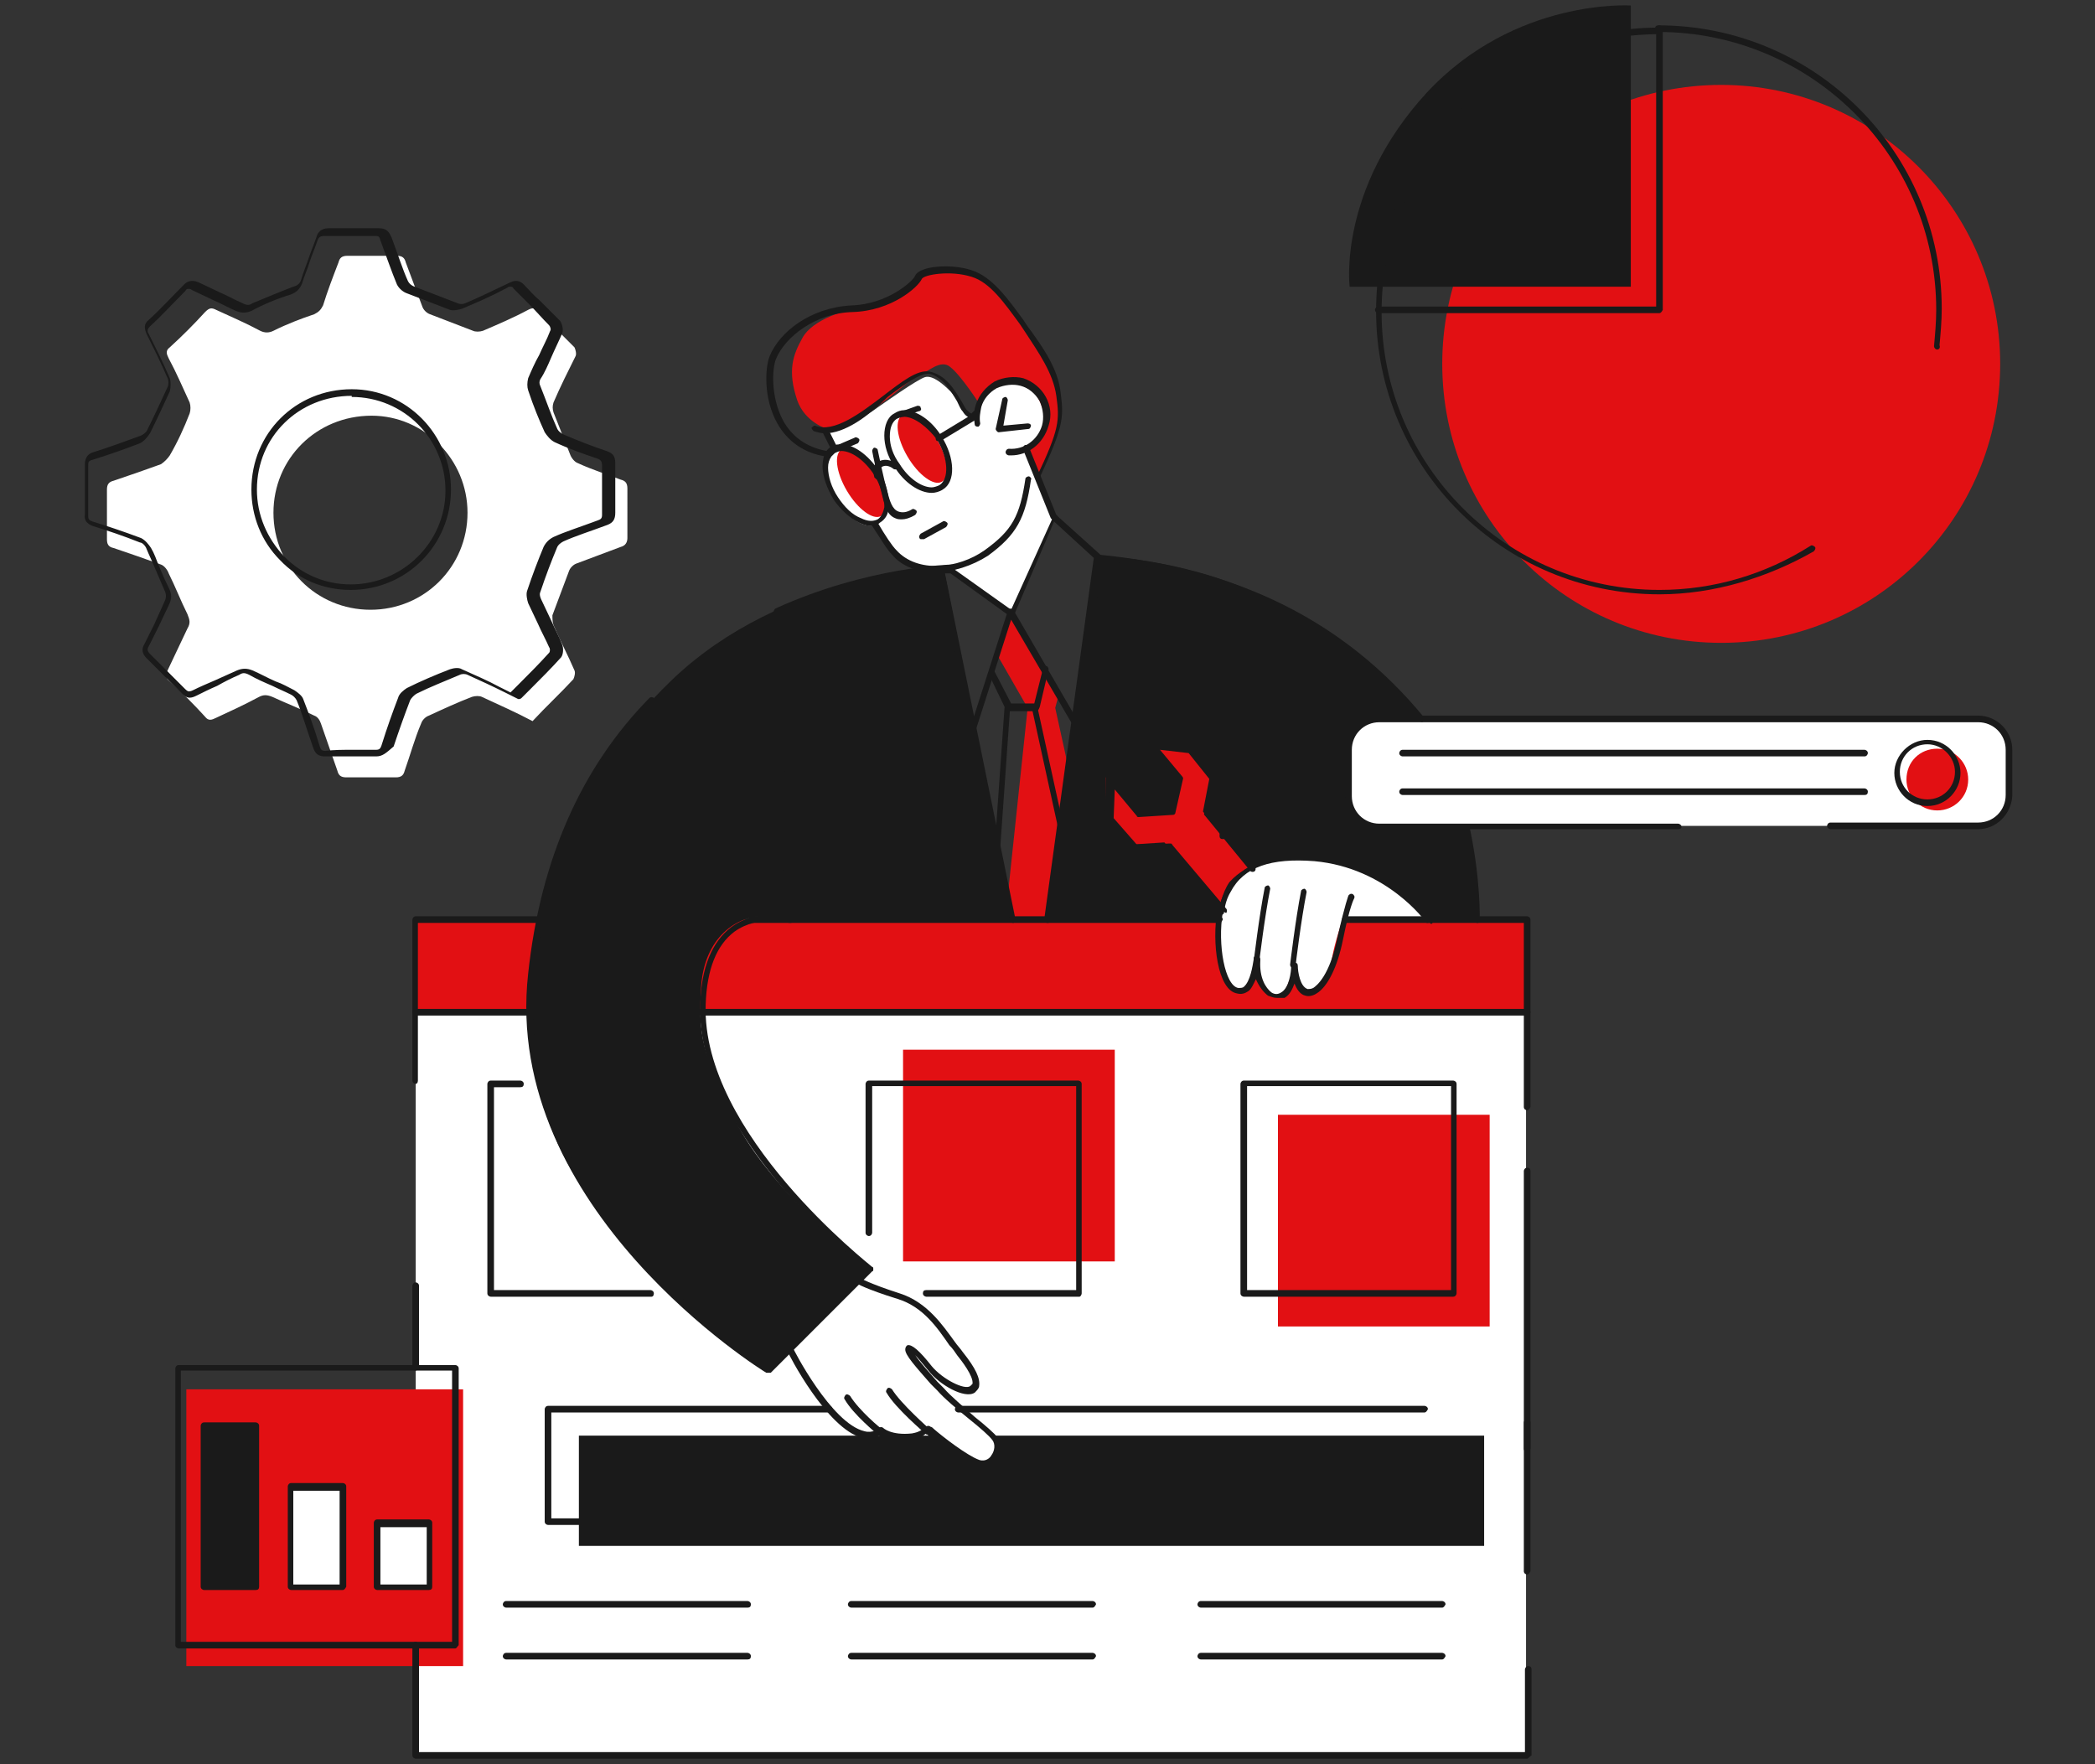 <?xml version="1.0" encoding="utf-8"?>
<!-- Generator: Adobe Illustrator 25.4.1, SVG Export Plug-In . SVG Version: 6.00 Build 0)  -->
<svg version="1.1" id="Livello_2" xmlns="http://www.w3.org/2000/svg" xmlns:xlink="http://www.w3.org/1999/xlink" x="0px" y="0px"
	 viewBox="0 0 190 160" style="enable-background:new 0 0 190 160;" xml:space="preserve">
<rect x="0" y="0" width="190" height="160" fill="#333333" stroke="none"/>
<style type="text/css">
	.st0{fill:#FFFFFF;}
	.st1{fill:#1A1A1A;}
	.st2{fill:#E21013;}
</style>
<g>
	<rect x="37.7" y="91.6" class="st0" width="100.7" height="67.6"/>
	<rect x="52.5" y="130.2" class="st1" width="82.1" height="10"/>
	<rect x="37.7" y="83.4" class="st2" width="100.8" height="8.4"/>
	<path class="st2" d="M181.4,33c0,14-11.3,25.3-25.3,25.3c-14,0-25.3-11.3-25.3-25.3c0-14,11.3-25.3,25.3-25.3
		C170,7.7,181.4,19,181.4,33z"/>
	<path class="st0" d="M74.8,39.1l5.6,10.2c0,0,1.7,3,5.2,2.4l0.7-0.1l5.4,4.1l3.9-8.5l-2.5-6.3c0,0,2.6-1.2,1.6-3.9
		c-1-2.7-3.7-2.3-4.5-1.8c-0.7,0.5-1.6,1.2-1.7,2.8h-0.6c0,0-1.2-2.1-1.8-2.6c-0.5-0.5-1.5-1.4-2.2-1.2c-0.7,0.2-3.8,2.4-4.8,3.1
		C78,37.9,75.8,39.4,74.8,39.1z"/>
	<path class="st0" d="M77.6,116.2l-6,6.2c0,0,2.4,3.6,3.9,5.4c1.5,1.8,2.1,2.2,3.5,2c1.4-0.2,5.1-0.1,5.1-0.1l4.5,3.1
		c0,0,1,0.1,1.6-0.7s0.1-1.4-0.2-1.7c-0.3-0.3-5-4.4-5-4.4l-2.5-3.3l-0.1-0.3l1,0.7c0,0,1.8,2.6,3.5,2.9c1.8,0.3,1.6-0.8,1.4-1.2
		c-0.2-0.4-2.3-3.7-3.8-5.3c-1.5-1.6-3-1.9-3-1.9L77.6,116.2z"/>
	<path class="st1" d="M85.6,51.6c0,0-14.5,0.3-24.7,10.1C50.7,71.5,49.2,82,48.1,88.4c-1.1,6.3,1.4,14.6,4.7,19.2
		c3.3,4.7,7.9,10.8,16.4,16.5l0.3,0.2l9.2-9.2c0,0-9.1-7.4-12-13.5c-3-6-3.4-7.6-3.1-12.3c0.4-4.7,3.7-6.4,5.9-6.2l2.3,0.2H134
		c0,0,0.3-13.5-7.4-20.8c-7.7-7.3-15.9-11.4-27.1-12.1L95,83.4h-3.2L85.6,51.6z"/>
	<path class="st2" d="M80.7,36c2.4-1.9,2-1.7,2.7-2c0.7-0.2,1.9-1.5,2.8-0.7c1,0.8,2.6,3.3,2.6,3.3s0.3-0.9,1.5-1.7
		c1.1-0.7,2.3-0.8,3.3,0.4c1,1.2,1.5,3.1,0.9,3.8c-0.6,0.8-1.3,1.6-1.3,1.6l1,2.5c0,0,2.2-3.8,1.9-6.8c-0.2-1.8-0.6-3.2-3.2-6.8
		c-2.7-3.6-3.5-4.5-4.9-4.9c-1.4-0.4-3.6-0.3-4.1,0.1c-0.5,0.4-0.8,1-2.2,1.9c-1.4,0.9-1.6,1.1-3.3,1.2c-1.7,0.1-4.7,1.1-5.6,2.7
		c-0.9,1.6-1.4,3-0.5,5.7c0.7,2,2.7,2.6,2.7,2.6S77.7,38.4,80.7,36z"/>
	<path class="st1" d="M122.4,26h25.5V0.5c0,0-10.5-0.7-18.5,7.9C121.3,17.2,122.4,26,122.4,26z"/>
	<path class="st0" d="M179.4,74.9h-54.1c-1.5,0-2.8-1.2-2.8-2.8v-4.2c0-1.5,1.2-2.8,2.8-2.8h54.1c1.5,0,2.8,1.2,2.8,2.8v4.2
		C182.2,73.7,180.9,74.9,179.4,74.9z"/>
	<path class="st0" d="M129.4,83.3c0,0-3.5-4.6-8.5-5.2c-5-0.7-7.6,0.1-8.8,1.6c-1.2,1.4-1.6,2.8-1.6,6.2c0,3.3,1.2,4,1.7,4.1
		c0.6,0.1,1.5-0.4,1.6-1.9c0,0,0.7,2.3,1.8,2.3c1.2,0,1.6-2.5,1.6-2.5s0.4,2,1.3,2.1c0.9,0.1,2-1.5,2.3-3.1c0.3-1.6,0.9-3.3,0.9-3.3
		L129.4,83.3z"/>
	<path class="st2" d="M113.3,78.7l-4.2-5.1l0.6-3.1l-2.1-2.6l-3.2-0.4l2.3,2.8l-0.7,3.2l-3.1,0.2l-2.6-3.2V74l2.2,2.6l3.1-0.2l5,6
		c0,0,0.2-1.4,0.9-2.4C112.4,79,113.3,78.7,113.3,78.7z"/>
	<rect x="16.9" y="126" class="st2" width="25.1" height="25.1"/>
	<path class="st0" d="M56.9,44.3c0-0.5-0.2-0.7-0.6-0.8c-1.3-0.5-2.6-0.9-3.9-1.5c-0.3-0.1-0.6-0.5-0.7-0.8c-0.5-1.3-1-2.5-1.5-3.8
		c-0.1-0.3-0.1-0.6,0-0.9c0.6-1.4,1.3-2.8,2-4.2c0.1-0.2,0-0.6-0.1-0.8c-1.1-1.1-2.2-2.2-3.3-3.3c-0.3-0.3-0.5-0.3-0.9-0.1
		c-1.3,0.7-2.7,1.3-4.1,1.9c-0.3,0.1-0.7,0.1-0.9,0c-1.3-0.5-2.6-1-3.9-1.5c-0.3-0.1-0.6-0.4-0.7-0.7c-0.5-1.3-1-2.7-1.5-4
		c-0.1-0.4-0.3-0.6-0.8-0.6c-1.5,0-3,0-4.5,0c-0.5,0-0.7,0.2-0.8,0.6c-0.5,1.3-1,2.6-1.4,3.9c-0.2,0.4-0.4,0.6-0.8,0.8
		c-1.2,0.4-2.5,0.9-3.7,1.5c-0.4,0.2-0.8,0.2-1.2,0c-1.3-0.7-2.7-1.3-4-1.9c-0.4-0.2-0.6-0.2-1,0.2c-1,1.1-2.1,2.2-3.2,3.2
		c-0.4,0.3-0.3,0.6-0.1,1c0.7,1.3,1.3,2.7,1.9,4c0.1,0.3,0.1,0.7,0,1c-0.5,1.3-1.1,2.6-1.8,3.8c-0.2,0.3-0.5,0.6-0.8,0.8
		c-1.4,0.5-2.8,1-4.3,1.5c-0.4,0.1-0.6,0.3-0.6,0.8c0,1.5,0,3,0,4.5c0,0.4,0.1,0.7,0.6,0.8c1.5,0.5,2.9,1,4.3,1.5
		c0.3,0.1,0.6,0.5,0.7,0.8c0.6,1.2,1.1,2.5,1.7,3.7c0.2,0.5,0.3,0.8,0,1.3c-0.6,1.3-1.2,2.5-1.8,3.8c-0.2,0.4-0.2,0.7,0.2,1
		c1.1,1,2.2,2.1,3.2,3.2c0.3,0.4,0.6,0.3,1,0.1c1.3-0.6,2.6-1.2,3.9-1.9c0.4-0.2,0.7-0.2,1.2,0c1.3,0.6,2.6,1.1,3.8,1.7
		c0.3,0.1,0.5,0.4,0.6,0.7c0.5,1.4,1,2.9,1.5,4.3c0.1,0.4,0.3,0.6,0.8,0.6c1.5,0,3,0,4.5,0c0.5,0,0.7-0.2,0.8-0.6
		c0.5-1.4,0.9-2.9,1.5-4.3c0.1-0.3,0.4-0.6,0.7-0.7c1.3-0.6,2.6-1.2,3.9-1.7c0.3-0.1,0.7-0.1,0.9,0c1.5,0.7,3.1,1.4,4.6,2.2
		c1.2-1.3,2.5-2.5,3.7-3.8c0.1-0.2,0.2-0.6,0.1-0.8c-0.6-1.4-1.3-2.7-1.9-4.1c-0.1-0.3-0.1-0.6-0.1-0.9c0.5-1.3,1-2.7,1.5-4
		c0.1-0.3,0.4-0.6,0.7-0.7c1.3-0.5,2.7-1,4-1.5c0.4-0.1,0.6-0.4,0.6-0.8C56.9,47.3,56.9,45.8,56.9,44.3z M33.6,55.3
		c-4.9,0-8.8-3.9-8.8-8.8c0-4.9,3.9-8.8,8.9-8.8c4.8,0,8.7,4,8.7,8.8C42.4,51.4,38.5,55.3,33.6,55.3z"/>
	<rect x="115.9" y="101.1" class="st2" width="19.2" height="19.2"/>
	<rect x="81.9" y="95.2" class="st2" width="19.2" height="19.2"/>
	<path class="st0" d="M79.5,43c1.1,1.9,1.1,3.9,0.1,4.5c-1,0.6-2.7-0.4-3.8-2.3c-1.1-1.9-1.1-3.9-0.1-4.5
		C76.8,40.1,78.5,41.1,79.5,43z"/>
	<path class="st2" d="M79.5,43c1,1.7,1.2,3.4,0.4,3.8c-0.7,0.4-2.1-0.6-3.1-2.3c-1-1.7-1.2-3.4-0.4-3.8C77.2,40.2,78.5,41.3,79.5,43
		z"/>
	<path class="st2" d="M85,39.9c1,1.7,1.2,3.4,0.4,3.8c-0.7,0.4-2.1-0.6-3.1-2.3c-1-1.7-1.2-3.4-0.4-3.8C82.7,37.2,84.1,38.2,85,39.9
		z"/>
	<rect x="18.5" y="129.2" class="st1" width="4.7" height="14.8"/>
	<rect x="26.4" y="134.8" class="st0" width="4.7" height="9.1"/>
	<rect x="34.1" y="138" class="st0" width="4.7" height="5.9"/>
	<path class="st2" d="M172.9,70.7c0,1.5,1.2,2.8,2.8,2.8c1.5,0,2.8-1.2,2.8-2.8c0-1.5-1.2-2.8-2.8-2.8
		C174.1,67.9,172.9,69.1,172.9,70.7z"/>
	<polygon class="st2" points="91.7,55.6 90.5,59.5 93.2,64.2 91.4,81.2 91.8,83.4 95,83.4 97,70.1 95.7,64.2 96.1,62.7 	"/>
	<g>
		<g>
			<path class="st1" d="M129.5,83.7c-0.1,0-0.2,0-0.2-0.1c0,0-3.5-4.9-10.1-5.5c-3.9-0.3-6.4,0.5-7.6,2.8c-0.3,0.5-0.5,1.1-0.6,1.9
				c0,0.1-0.2,0.2-0.3,0.2c-0.1,0-0.2-0.2-0.2-0.3c0.1-0.8,0.4-1.5,0.7-2c1.4-2.4,4-3.4,8.2-3c6.8,0.6,10.4,5.7,10.5,5.7
				c0.1,0.1,0.1,0.3-0.1,0.4C129.6,83.6,129.6,83.7,129.5,83.7z"/>
		</g>
		<g>
			<path class="st1" d="M115.8,90.5c-0.3,0-0.5-0.1-0.8-0.2c-0.4-0.3-0.8-0.8-1.1-1.5c-0.2,0.4-0.4,0.9-0.7,1.1
				c-0.3,0.2-0.6,0.3-1,0.2c-1.8-0.3-2.3-4.7-1.8-7.5c0-0.1,0.2-0.2,0.3-0.2c0.1,0,0.2,0.2,0.2,0.3c-0.5,3,0.2,6.7,1.4,6.9
				c0.2,0,0.4,0,0.5-0.1c0.6-0.5,0.8-1.9,0.9-2.5c0,0,0-0.1,0-0.1c0-0.1,0.1-0.3,0.3-0.2c0.1,0,0.3,0.1,0.3,0.3c0,0,0,0,0,0.1
				c-0.1,1.6,0.5,2.5,1,2.9c0.3,0.2,0.6,0.2,0.9,0c0.7-0.4,0.9-1.8,0.9-2.4c0-0.1,0.1-0.3,0.3-0.3c0.2,0,0.3,0.1,0.3,0.3
				c0,0.5,0.2,1.9,0.9,2.1c0.1,0,0.3,0,0.5-0.1c0.3-0.2,1.5-1.1,2.2-4.6c0.7-3.1,1-3.8,1-3.8c0.1-0.1,0.2-0.2,0.4-0.1
				c0.1,0.1,0.2,0.2,0.1,0.4c0,0-0.4,0.7-1,3.7c-0.5,2.5-1.4,4.3-2.4,4.9c-0.3,0.2-0.7,0.3-1,0.2c-0.5-0.1-0.8-0.6-1-1.1
				c-0.2,0.5-0.4,1-0.9,1.3C116.2,90.5,116,90.5,115.8,90.5z"/>
		</g>
		<g>
			<path class="st1" d="M117.3,87.8c-0.2,0-0.3-0.2-0.3-0.3c0,0,0.5-4.2,1-6.7c0-0.1,0.2-0.2,0.3-0.2c0.1,0,0.2,0.2,0.2,0.3
				c-0.5,2.5-1,6.6-1,6.7C117.6,87.7,117.4,87.8,117.3,87.8z"/>
		</g>
		<g>
			<path class="st1" d="M114,87.5c-0.2,0-0.3-0.2-0.3-0.3c0,0,0.5-4.2,1-6.7c0-0.1,0.2-0.2,0.3-0.2c0.1,0,0.2,0.2,0.2,0.3
				c-0.5,2.5-1,6.6-1,6.7C114.3,87.4,114.2,87.5,114,87.5z"/>
		</g>
	</g>
	<g>
		<path class="st1" d="M79,47.7c-0.3,0-0.7-0.1-1.1-0.3c-0.8-0.4-1.7-1.2-2.3-2.1c-0.6-1-1-2.1-1-3c0-0.5,0.1-1,0.3-1.3
			c0.1-0.2,0.3-0.4,0.5-0.5c0.3-0.2,0.6-0.2,0.9-0.2c1.1,0,2.4,0.9,3.4,2.4c0.6,0.9,0.8,1.8,0.9,2.6l0,0.1l0,0.5
			c0,0.7-0.3,1.2-0.8,1.5C79.6,47.6,79.3,47.7,79,47.7z M76.3,40.9c-0.2,0-0.4,0.1-0.6,0.2c-0.1,0.1-0.2,0.2-0.3,0.3
			c-0.2,0.3-0.3,0.6-0.3,1c0,0.8,0.3,1.8,0.9,2.7c0.6,0.9,1.3,1.6,2.1,1.9c0.6,0.3,1.1,0.3,1.5,0.1c0.3-0.2,0.5-0.6,0.6-1.1l0-0.4
			c-0.2-0.9-0.4-1.7-0.9-2.5C78.4,41.7,77.2,40.9,76.3,40.9z"/>
	</g>
	<g>
		<path class="st1" d="M84.5,44.7c-1.1,0-2.5-0.9-3.4-2.4c-0.6-0.9-0.9-1.9-0.9-2.8c0-0.9,0.3-1.7,0.9-2c0.3-0.2,0.6-0.3,0.9-0.3
			c1.1,0,2.5,0.9,3.4,2.4c1.2,1.9,1.3,4.1,0.1,4.8C85.2,44.6,84.8,44.7,84.5,44.7z M82,37.8c-0.2,0-0.5,0.1-0.7,0.2
			c-0.4,0.3-0.6,0.8-0.6,1.6c0,0.8,0.3,1.7,0.9,2.5c0.8,1.3,2,2.1,2.9,2.1c0.2,0,0.5-0.1,0.7-0.2c0.9-0.6,0.8-2.4-0.2-4.1
			C84.1,38.7,82.9,37.8,82,37.8z"/>
	</g>
	<g>
		<path class="st1" d="M79.6,43.5c-0.1,0-0.2-0.1-0.3-0.2c-0.1-0.4-0.2-1.1,0.3-1.4c0.8-0.5,1.7,0.1,1.8,0.2c0.1,0.1,0.1,0.3,0,0.4
			c-0.1,0.1-0.3,0.1-0.4,0c0,0-0.6-0.5-1.1-0.1c-0.3,0.2-0.1,0.8-0.1,0.8C79.9,43.2,79.9,43.4,79.6,43.5
			C79.7,43.4,79.7,43.5,79.6,43.5z"/>
	</g>
	<g>
		<path class="st1" d="M85.1,40c-0.1,0-0.2,0-0.2-0.1c-0.1-0.1,0-0.3,0.1-0.4l3.3-2c0.1-0.1,0.3,0,0.4,0.1c0.1,0.1,0,0.3-0.1,0.4
			l-3.3,2C85.2,40,85.2,40,85.1,40z"/>
	</g>
	<g>
		<path class="st1" d="M81.8,47.1c-0.2,0-0.4,0-0.6-0.1c-0.8-0.3-1-1.3-1.2-2.1c-0.3-1.1-0.9-3.9-0.9-4c0-0.1,0.1-0.3,0.2-0.3
			c0.1,0,0.3,0.1,0.3,0.2c0,0,0.6,2.9,0.9,3.9c0.2,0.7,0.4,1.5,1,1.7c0.3,0.1,0.7,0.1,1.2-0.2c0.1-0.1,0.3,0,0.4,0.1s0,0.3-0.1,0.4
			C82.5,47,82.1,47.1,81.8,47.1z"/>
	</g>
	<g>
		<path class="st1" d="M110.6,83.7H68.2c-0.1,0-0.3-0.1-0.3-0.3c0-0.1,0.1-0.3,0.3-0.3h42.4c0.1,0,0.3,0.1,0.3,0.3
			C110.8,83.6,110.7,83.7,110.6,83.7z"/>
	</g>
	<g>
		<path class="st1" d="M37.7,98.3c-0.1,0-0.3-0.1-0.3-0.3V83.4c0-0.1,0.1-0.3,0.3-0.3h11.2c0.1,0,0.3,0.1,0.3,0.3
			c0,0.1-0.1,0.3-0.3,0.3H37.9V98C37.9,98.2,37.8,98.3,37.7,98.3z"/>
	</g>
	<g>
		<path class="st1" d="M37.7,124.3c-0.1,0-0.3-0.1-0.3-0.3v-7.4c0-0.1,0.1-0.3,0.3-0.3c0.1,0,0.3,0.1,0.3,0.3v7.4
			C37.9,124.2,37.8,124.3,37.7,124.3z"/>
	</g>
	<g>
		<path class="st1" d="M138.5,159.5H37.7c-0.1,0-0.3-0.1-0.3-0.3v-10c0-0.1,0.1-0.3,0.3-0.3c0.1,0,0.3,0.1,0.3,0.3v9.7h100.3v-7.5
			c0-0.1,0.1-0.3,0.3-0.3s0.3,0.1,0.3,0.3v7.8C138.7,159.3,138.6,159.5,138.5,159.5z"/>
	</g>
	<g>
		<path class="st1" d="M138.5,142.8c-0.1,0-0.3-0.1-0.3-0.3V129c0-0.1,0.1-0.3,0.3-0.3s0.3,0.1,0.3,0.3v13.5
			C138.7,142.7,138.6,142.8,138.5,142.8z"/>
	</g>
	<g>
		<path class="st1" d="M138.5,131.7c-0.1,0-0.3-0.1-0.3-0.3v-25.2c0-0.1,0.1-0.3,0.3-0.3s0.3,0.1,0.3,0.3v25.2
			C138.7,131.6,138.6,131.7,138.5,131.7z"/>
	</g>
	<g>
		<path class="st1" d="M138.5,100.7c-0.1,0-0.3-0.1-0.3-0.3V83.7H122c-0.1,0-0.3-0.1-0.3-0.3c0-0.1,0.1-0.3,0.3-0.3h16.5
			c0.1,0,0.3,0.1,0.3,0.3v17C138.7,100.6,138.6,100.7,138.5,100.7z"/>
	</g>
	<g>
		<path class="st1" d="M150.5,53.9c-14.2,0-25.7-11.5-25.7-25.7c0-14.2,11.5-25.7,25.7-25.7c0.1,0,0.3,0.1,0.3,0.3s-0.1,0.3-0.3,0.3
			c-13.9,0-25.2,11.3-25.2,25.2c0,13.9,11.3,25.2,25.2,25.2c4.9,0,9.6-1.4,13.7-4c0.1-0.1,0.3,0,0.4,0.1c0.1,0.1,0,0.3-0.1,0.4
			C160.3,52.4,155.4,53.9,150.5,53.9z"/>
	</g>
	<g>
		<path class="st1" d="M175.7,31.7c-0.2,0-0.3-0.2-0.3-0.3c0.1-1.1,0.2-2.2,0.2-3.3c0-13.9-11.3-25.2-25.2-25.2
			c-0.1,0-0.3-0.1-0.3-0.3s0.1-0.3,0.3-0.3c14.2,0,25.7,11.5,25.7,25.7c0,1.1-0.1,2.2-0.2,3.3C176,31.6,175.8,31.7,175.7,31.7z"/>
	</g>
	<g>
		<path class="st1" d="M150.5,28.4H125c-0.1,0-0.3-0.1-0.3-0.3c0-0.1,0.1-0.3,0.3-0.3h25.2V2.6c0-0.1,0.1-0.3,0.3-0.3
			c0.1,0,0.3,0.1,0.3,0.3v25.5C150.7,28.3,150.6,28.4,150.5,28.4z"/>
	</g>
	<g>
		<path class="st1" d="M138.5,92.1H63.6c-0.1,0-0.3-0.1-0.3-0.3s0.1-0.3,0.3-0.3h74.9c0.1,0,0.3,0.1,0.3,0.3S138.6,92.1,138.5,92.1z
			"/>
	</g>
	<g>
		<path class="st1" d="M47.8,92.1H37.7c-0.1,0-0.3-0.1-0.3-0.3s0.1-0.3,0.3-0.3h10.1c0.1,0,0.3,0.1,0.3,0.3S47.9,92.1,47.8,92.1z"/>
	</g>
	<g>
		<g>
			<path class="st1" d="M41.3,149.5H16.2c-0.1,0-0.3-0.1-0.3-0.3v-25.1c0-0.1,0.1-0.3,0.3-0.3h25.1c0.1,0,0.3,0.1,0.3,0.3v25.1
				C41.5,149.3,41.4,149.5,41.3,149.5z M16.4,148.9H41v-24.6H16.4V148.9z"/>
		</g>
		<g>
			<path class="st1" d="M23.2,144.2h-4.7c-0.1,0-0.3-0.1-0.3-0.3v-14.6c0-0.1,0.1-0.3,0.3-0.3h4.7c0.1,0,0.3,0.1,0.3,0.3v14.6
				C23.5,144.1,23.4,144.2,23.2,144.2z M18.8,143.7h4.2v-14h-4.2V143.7z"/>
		</g>
		<g>
			<path class="st1" d="M31.1,144.2h-4.7c-0.1,0-0.3-0.1-0.3-0.3v-9.1c0-0.1,0.1-0.3,0.3-0.3h4.7c0.1,0,0.3,0.1,0.3,0.3v9.1
				C31.3,144.1,31.2,144.2,31.1,144.2z M26.6,143.7h4.2v-8.5h-4.2V143.7z"/>
		</g>
		<g>
			<path class="st1" d="M38.9,144.2h-4.7c-0.1,0-0.3-0.1-0.3-0.3v-5.8c0-0.1,0.1-0.3,0.3-0.3h4.7c0.1,0,0.3,0.1,0.3,0.3v5.8
				C39.2,144.1,39.1,144.2,38.9,144.2z M34.5,143.7h4.2v-5.2h-4.2V143.7z"/>
		</g>
	</g>
	<g>
		<path class="st1" d="M84.8,51.9c-1.5,0-3-0.5-3.9-1.6c-0.5-0.5-1-1.4-1.8-2.6c-0.1-0.1,0-0.3,0.1-0.4c0.1-0.1,0.3,0,0.4,0.1
			c0.7,1.2,1.3,2.1,1.7,2.5c1.9,2.1,5.6,1.7,8,0c2.5-1.8,3.2-3.1,3.7-6.5c0-0.1,0.2-0.2,0.3-0.2c0.1,0,0.3,0.2,0.2,0.3
			c-0.5,3.5-1.3,5-3.9,6.9C88.2,51.3,86.4,51.9,84.8,51.9z"/>
	</g>
	<g>
		<path class="st1" d="M75.6,40.9c-0.1,0-0.2-0.1-0.2-0.1l-0.7-1.4c-0.1-0.1,0-0.3,0.1-0.4c0.1-0.1,0.3,0,0.4,0.1l0.7,1.4
			c0.1,0.1,0,0.3-0.1,0.4C75.7,40.9,75.6,40.9,75.6,40.9z"/>
	</g>
	<g>
		<path class="st1" d="M94.2,43.7c0,0-0.1,0-0.1,0c-0.1-0.1-0.2-0.2-0.1-0.4c2.1-4.4,2.1-5.2,1.8-7.4c-0.3-2.1-1.6-3.9-2.9-5.9
			l-0.4-0.6c-1.4-1.9-2.7-3.8-4.4-4.3c-1.9-0.6-4.3-0.2-4.5,0.2c-0.3,0.7-2.7,2.9-6.3,3c-3.4,0.1-6.1,2.3-6.9,4.2
			c-0.4,0.9-0.5,3.5,0.6,5.6c0.8,1.5,2.2,2.5,4,2.8c0.1,0,0.2,0.2,0.2,0.3c0,0.1-0.2,0.3-0.3,0.2c-2-0.3-3.5-1.4-4.4-3
			c-1.3-2.3-1.1-5.1-0.7-6.1c0.9-2.2,3.7-4.4,7.4-4.6c3.3-0.1,5.6-2.2,5.8-2.7c0.4-0.9,3.3-1.1,5.1-0.5c1.9,0.6,3.3,2.6,4.7,4.5
			l0.4,0.6c1.4,1.9,2.8,3.9,3,6.1c0.3,2.2,0.2,3.1-1.9,7.6C94.4,43.6,94.3,43.7,94.2,43.7z"/>
	</g>
	<g>
		<path class="st1" d="M74.8,39.3c-0.3,0-0.7-0.1-1-0.2c-0.1-0.1-0.2-0.2-0.2-0.3c0.1-0.1,0.2-0.2,0.3-0.2c1.7,0.7,4.1-1.1,6.2-2.7
			c1.7-1.3,3.1-2.4,4.2-2.2c1.5,0.3,2.3,1.7,2.9,2.7c0.2,0.3,0.3,0.6,0.5,0.8c0.3,0.3,0.4,0.3,0.4,0.3c0,0,0.1-0.1,0.1-0.1
			c0.1-0.1,0.2-0.2,0.3-0.2c0.1,0.1,0.2,0.2,0.2,0.3c0,0-0.2,0.4-0.5,0.4c-0.3,0-0.6-0.1-0.9-0.6c-0.2-0.2-0.3-0.5-0.5-0.9
			c-0.6-1-1.3-2.2-2.5-2.5c-0.8-0.1-2.2,0.9-3.8,2.1C78.7,37.8,76.6,39.3,74.8,39.3z"/>
	</g>
	<g>
		<path class="st1" d="M95.6,47.2c-0.1,0-0.2-0.1-0.3-0.2l-2.5-6.2c-0.1-0.1,0-0.3,0.1-0.4c0.1-0.1,0.3,0,0.4,0.1l2.5,6.2
			c0.1,0.1,0,0.3-0.1,0.4C95.7,47.1,95.7,47.2,95.6,47.2z"/>
	</g>
	<g>
		<path class="st1" d="M69.6,124.5c0,0-0.1,0-0.1,0c-0.2-0.1-24-14.8-21.6-36.2c1.1-10.3,4.8-18.7,11-25c0.1-0.1,0.3-0.1,0.4,0
			c0.1,0.1,0.1,0.3,0,0.4c-6,6.2-9.7,14.5-10.8,24.7c-2.2,20.1,19,34.1,21.2,35.5l8.8-8.8c-2-1.6-15.4-12.9-15-24
			c0.1-3.4,1.1-5.7,2.8-7c2.4-1.8,5.4-0.9,5.5-0.9c0.1,0,0.2,0.2,0.2,0.3c0,0.1-0.2,0.2-0.3,0.2c0,0-2.9-0.8-5.1,0.8
			c-1.6,1.2-2.5,3.4-2.6,6.6c-0.4,11.7,14.9,23.6,15.1,23.8c0.1,0,0.1,0.1,0.1,0.2c0,0.1,0,0.2-0.1,0.2l-9.2,9.2
			C69.7,124.5,69.6,124.5,69.6,124.5z"/>
	</g>
	<g>
		<path class="st1" d="M70.4,55.8c-0.1,0-0.2-0.1-0.2-0.2c-0.1-0.1,0-0.3,0.1-0.4c8.3-3.8,15.9-4,16-4c0.2,0,0.3,0.1,0.3,0.3
			c0,0.1-0.1,0.3-0.3,0.3c-0.1,0-7.6,0.1-15.8,3.9C70.4,55.8,70.4,55.8,70.4,55.8z"/>
	</g>
	<g>
		<path class="st1" d="M134,83.7c-0.2,0-0.3-0.1-0.3-0.3c0,0,0.1-3.6-0.9-8.2c0-0.1,0.1-0.3,0.2-0.3c0.1,0,0.3,0.1,0.3,0.2
			c1,4.7,0.9,8.3,0.9,8.3C134.3,83.5,134.2,83.7,134,83.7z"/>
	</g>
	<g>
		<path class="st1" d="M128.9,65.4c-0.1,0-0.2,0-0.2-0.1C121.6,56.7,112,52,99.5,50.8c-0.1,0-0.3-0.1-0.2-0.3c0-0.1,0.1-0.3,0.3-0.2
			c12.6,1.2,22.3,6,29.5,14.7c0.1,0.1,0.1,0.3,0,0.4C129.1,65.4,129,65.4,128.9,65.4z"/>
	</g>
	<g>
		<path class="st1" d="M130.1,138.3H49.7c-0.1,0-0.3-0.1-0.3-0.3v-10.2c0-0.1,0.1-0.3,0.3-0.3h25.5c0.1,0,0.3,0.1,0.3,0.3
			c0,0.1-0.1,0.3-0.3,0.3H50v9.6h80.1c0.1,0,0.3,0.1,0.3,0.3C130.4,138.2,130.3,138.3,130.1,138.3z"/>
	</g>
	<g>
		<path class="st1" d="M131.8,137.9c-0.1,0-0.3-0.1-0.3-0.3v-4.9c0-0.1,0.1-0.3,0.3-0.3c0.1,0,0.3,0.1,0.3,0.3v4.9
			C132.1,137.8,132,137.9,131.8,137.9z"/>
	</g>
	<g>
		<path class="st1" d="M129.2,128.1H86.9c-0.1,0-0.3-0.1-0.3-0.3c0-0.1,0.1-0.3,0.3-0.3h42.3c0.1,0,0.3,0.1,0.3,0.3
			C129.4,128,129.3,128.1,129.2,128.1z"/>
	</g>
	<g>
		<path class="st1" d="M91.7,41.3c-0.1,0-0.2,0-0.2,0c-0.1,0-0.3-0.1-0.3-0.3c0-0.1,0.1-0.3,0.3-0.3c1.4,0.1,2.6-0.8,3-2.1
			c0.2-0.7,0.1-1.5-0.2-2.2c-0.4-0.7-1-1.2-1.7-1.4c-0.7-0.2-1.5-0.1-2.2,0.2c-0.7,0.4-1.2,1-1.4,1.7c-0.1,0.5-0.2,1-0.1,1.5
			c0,0.1-0.1,0.3-0.2,0.3c-0.2,0-0.3-0.1-0.3-0.2c-0.1-0.6-0.1-1.2,0.1-1.8c0.3-0.9,0.9-1.6,1.7-2.1c0.8-0.4,1.8-0.5,2.6-0.3
			c1.8,0.6,2.9,2.5,2.3,4.3C94.6,40.3,93.2,41.3,91.7,41.3z"/>
	</g>
	<g>
		<path class="st1" d="M90.6,39.2c-0.1,0-0.1,0-0.2-0.1c-0.1-0.1-0.1-0.2-0.1-0.2l0.6-2.7c0-0.1,0.2-0.2,0.3-0.2
			c0.1,0,0.2,0.2,0.2,0.3L91,38.6l2.2-0.2c0.2,0,0.3,0.1,0.3,0.2c0,0.1-0.1,0.3-0.2,0.3L90.6,39.2C90.6,39.2,90.6,39.2,90.6,39.2z"
			/>
	</g>
	<g>
		<path class="st1" d="M95,83.7c-0.2,0-0.3-0.2-0.3-0.3l4.5-32.8l-3.6-3.3L92,55.7c0,0.1-0.1,0.1-0.2,0.2c-0.1,0-0.2,0-0.2,0
			l-5.4-3.9l-0.5,0l6.4,31.4c0,0.1-0.1,0.3-0.2,0.3c-0.2,0-0.3-0.1-0.3-0.2l-6.5-31.7c0-0.1,0-0.2,0.1-0.2c0-0.1,0.1-0.1,0.2-0.1
			l0.9,0c0.1,0,0.1,0,0.2,0.1l5.2,3.7l3.8-8.4c0-0.1,0.1-0.1,0.2-0.2c0.1,0,0.2,0,0.2,0.1l4,3.6c0.1,0.1,0.1,0.1,0.1,0.2l-4.5,32.9
			C95.3,83.6,95.2,83.7,95,83.7z"/>
	</g>
	<g>
		<path class="st1" d="M88.3,66.4C88.3,66.4,88.2,66.4,88.3,66.4c-0.2-0.1-0.3-0.2-0.3-0.4l3.4-10.6c0-0.1,0.1-0.2,0.2-0.2
			c0.1,0,0.2,0,0.3,0.1l5.8,10c0.1,0.1,0,0.3-0.1,0.4c-0.1,0.1-0.3,0-0.4-0.1l-5.5-9.4l-3.2,10C88.5,66.4,88.4,66.4,88.3,66.4z"/>
	</g>
	<g>
		<path class="st1" d="M89,133.2c-0.2,0-0.3,0-0.5-0.1c-1.1-0.4-2.9-1.7-4.3-2.9c-0.1-0.1-0.1-0.1-0.2-0.2c-0.3,0.2-0.7,0.6-1.4,0.7
			c-1.7,0.2-2.5-0.3-2.9-0.5c-0.3,0.2-0.9,0.4-1.5,0.2c-3.2-0.8-6.7-7.6-6.8-7.9c-0.1-0.1,0-0.3,0.1-0.4c0.1-0.1,0.3,0,0.4,0.1
			c0,0.1,3.5,6.9,6.5,7.6c0.7,0.2,1.3-0.2,1.3-0.3c0.1-0.1,0.3-0.1,0.4,0c0,0,0.7,0.7,2.6,0.5c0.6-0.1,0.9-0.3,1.1-0.5
			c0.1-0.1,0.4-0.3,0.6-0.1c0.1,0,0.2,0.1,0.3,0.2c0.8,0.7,3,2.4,4.1,2.8c0.6,0.2,1-0.2,1.1-0.4c0.3-0.4,0.4-1,0.1-1.4
			c-0.3-0.4-1.1-1.1-2.1-1.9c-1.1-0.9-2.3-1.9-2.9-2.6l-0.6-0.6c-1.4-1.6-2.3-2.6-2.3-3.1c0-0.3,0.2-0.4,0.2-0.4
			c0.4-0.1,1.1,0.5,2.2,1.9c1,1.2,3,2.2,3.5,1.8c0.1-0.1,0.1-0.1,0.2-0.2c0.1-0.7-1-2.1-1.4-2.6c-0.2-0.3-0.4-0.6-0.7-0.9
			c-1.1-1.6-2.4-3.5-4.7-4.2c-2.9-0.9-3.7-1.4-3.7-1.4c-0.1-0.1-0.2-0.2-0.1-0.4c0.1-0.1,0.2-0.2,0.4-0.1c0,0,0.8,0.5,3.6,1.4
			c2.5,0.8,3.9,2.9,5,4.4c0.2,0.3,0.5,0.6,0.7,0.9c1.2,1.5,1.6,2.4,1.5,3.1c0,0.2-0.2,0.4-0.4,0.6c-0.9,0.6-3.2-0.7-4.2-2
			c-0.5-0.6-0.9-1.1-1.2-1.4c0.4,0.6,1.3,1.6,2,2.4l0.6,0.6c0.6,0.7,1.8,1.7,2.8,2.6c1,0.8,1.8,1.5,2.1,1.9c0.4,0.5,0.4,1.4-0.1,2
			C89.9,133,89.5,133.2,89,133.2z"/>
	</g>
	<g>
		<path class="st1" d="M131.8,117.6h-19c-0.1,0-0.3-0.1-0.3-0.3v-19c0-0.1,0.1-0.3,0.3-0.3h19c0.1,0,0.3,0.1,0.3,0.3v19
			C132.1,117.4,132,117.6,131.8,117.6z M113.1,117h18.5V98.5h-18.5V117z"/>
	</g>
	<g>
		<path class="st1" d="M97.9,117.6H84c-0.1,0-0.3-0.1-0.3-0.3s0.1-0.3,0.3-0.3h13.6V98.5H79.1v13.3c0,0.1-0.1,0.3-0.3,0.3
			c-0.1,0-0.3-0.1-0.3-0.3V98.3c0-0.1,0.1-0.3,0.3-0.3h19c0.1,0,0.3,0.1,0.3,0.3v19C98.1,117.4,98,117.6,97.9,117.6z"/>
	</g>
	<g>
		<path class="st1" d="M59.1,117.6H44.5c-0.1,0-0.3-0.1-0.3-0.3v-19c0-0.1,0.1-0.3,0.3-0.3h2.7c0.1,0,0.3,0.1,0.3,0.3
			s-0.1,0.3-0.3,0.3h-2.4V117h14.2c0.1,0,0.3,0.1,0.3,0.3S59.2,117.6,59.1,117.6z"/>
	</g>
	<g>
		<path class="st1" d="M110.7,82.6c-0.1,0-0.2,0-0.2-0.1l-4.8-5.7l-3,0.1c-0.1,0-0.2,0-0.2-0.1l-2.2-2.6c0-0.1-0.1-0.1-0.1-0.2
			l0.1-3.4c0-0.1,0.1-0.2,0.2-0.2c0.1,0,0.2,0,0.3,0.1l2.3,2.9l2.8-0.2l0.7-2.7l-2.4-2.8c-0.1-0.1-0.1-0.2,0-0.3
			c0.1-0.1,0.2-0.2,0.3-0.1l3.4,0.5c0.1,0,0.1,0,0.2,0.1l2.1,2.6c0.1,0.1,0.1,0.1,0.1,0.2l-0.6,3l4.1,4.9c0.1,0.1,0.1,0.3,0,0.4
			c-0.1,0.1-0.3,0.1-0.4,0l-4.1-5c-0.1-0.1-0.1-0.1-0.1-0.2l0.6-3l-2-2.5l-2.6-0.3l2,2.4c0.1,0.1,0.1,0.2,0.1,0.2l-0.7,3.1
			c0,0.1-0.1,0.2-0.2,0.2l-3.1,0.2c-0.1,0-0.2,0-0.2-0.1l-2-2.4l-0.1,2.6l2.1,2.4l3-0.1c0.1,0,0.2,0,0.2,0.1l4.9,5.8
			c0.1,0.1,0.1,0.3,0,0.4C110.8,82.6,110.7,82.6,110.7,82.6z"/>
	</g>
	<g>
		<path class="st1" d="M71.6,83.7c-0.1,0-0.3-0.1-0.3-0.2c-0.5-4.4,0-18.1,0-18.3c0-0.1,0.1-0.3,0.3-0.3c0.1,0,0.3,0.1,0.3,0.3
			c0,0.1-0.5,13.9,0,18.2C71.9,83.5,71.8,83.6,71.6,83.7C71.6,83.7,71.6,83.7,71.6,83.7z"/>
	</g>
	<g>
		<path class="st1" d="M110.9,76.1c-0.2,0-0.3-0.1-0.3-0.3c0.3-4.5-0.2-10.6-0.2-10.6c0-0.1,0.1-0.3,0.2-0.3c0.2,0,0.3,0.1,0.3,0.2
			c0,0.1,0.6,6.1,0.2,10.7C111.2,76,111.1,76.1,110.9,76.1z"/>
	</g>
	<g>
		<path class="st1" d="M34.1,68.6c-1.5,0-3.1,0-4.6,0c-0.6,0-0.9-0.2-1.1-0.8c-0.6-1.7-1-3.1-1.5-4.3c-0.1-0.2-0.3-0.4-0.5-0.5
			c-0.6-0.3-1.1-0.5-1.7-0.8c-0.7-0.3-1.4-0.6-2.1-1c-0.4-0.2-0.6-0.2-0.9,0c-0.7,0.3-1.3,0.6-2,1c-0.7,0.3-1.3,0.6-1.9,0.9
			c-0.6,0.3-0.9,0.2-1.3-0.2c-1-1-2.1-2.1-3.2-3.2c-0.4-0.4-0.5-0.8-0.2-1.3c0.3-0.6,0.6-1.2,0.9-1.8c0.3-0.7,0.6-1.3,0.9-2
			c0.2-0.4,0.2-0.7,0-1.1c-0.3-0.7-0.6-1.4-0.9-2.1c-0.2-0.5-0.5-1.1-0.7-1.6c-0.1-0.3-0.4-0.6-0.6-0.6c-1.5-0.6-3-1.1-4.3-1.5
			c-0.5-0.2-0.8-0.5-0.7-1.1c0-1.6,0-3.1,0-4.5c0-0.7,0.4-1,0.8-1.1c1.6-0.5,2.9-1,4.3-1.5c0.2-0.1,0.5-0.3,0.6-0.6
			c0.6-1.2,1.2-2.5,1.8-3.8c0.1-0.2,0.1-0.6,0-0.8c-0.6-1.4-1.3-2.8-1.9-4c-0.2-0.5-0.3-0.9,0.2-1.3c1-0.9,2-2,3.2-3.2
			c0.2-0.2,0.6-0.5,1.3-0.2c0.6,0.3,1.3,0.6,1.9,0.9c0.7,0.3,1.4,0.7,2.1,1c0.4,0.2,0.6,0.2,0.9,0c1.2-0.5,2.4-1,3.7-1.5
			c0.4-0.1,0.6-0.3,0.7-0.6c0.2-0.7,0.5-1.4,0.7-2c0.2-0.6,0.5-1.3,0.7-1.9c0.1-0.4,0.4-0.8,1.1-0.8c1.6,0,3.1,0,4.6,0
			c0.7,0,0.9,0.4,1.1,0.8c0.6,1.6,1,2.9,1.5,4c0.1,0.2,0.3,0.4,0.6,0.5c1.3,0.5,2.6,1,3.9,1.5c0.2,0.1,0.5,0.1,0.7,0
			c1.2-0.5,2.6-1.2,4.1-1.9c0.6-0.3,1,0,1.2,0.2c0.5,0.5,0.9,1,1.4,1.4c0.6,0.6,1.3,1.3,1.9,1.9c0.2,0.3,0.3,0.8,0.2,1.1
			c-0.3,0.7-0.7,1.5-1,2.2c-0.3,0.7-0.6,1.4-1,2c-0.1,0.2-0.1,0.4,0,0.6c0.6,1.5,1,2.7,1.5,3.8c0.1,0.3,0.4,0.5,0.6,0.6
			c1.4,0.6,2.7,1.1,3.9,1.5c0.6,0.2,0.8,0.5,0.8,1.1c0,1.4,0,2.9,0,4.5c0,0.6-0.2,0.9-0.7,1.1c-1.6,0.6-2.9,1-4,1.5
			c-0.2,0.1-0.5,0.3-0.6,0.6c-0.5,1.2-1,2.5-1.5,4c-0.1,0.2,0,0.5,0.1,0.7c0.3,0.6,0.6,1.3,0.9,1.9c0.3,0.7,0.7,1.4,1,2.2
			c0.1,0.3,0.1,0.8-0.1,1.1c-0.9,1-1.9,2-2.8,2.9l-0.8,0.8c-0.1,0.1-0.2,0.1-0.3,0.1l-1.2-0.6c-1.2-0.6-2.3-1.1-3.4-1.6
			c-0.2-0.1-0.5-0.1-0.7,0c-1.4,0.6-2.7,1.1-3.9,1.7c-0.2,0.1-0.5,0.4-0.6,0.6c-0.5,1.3-1,2.7-1.5,4.2C35,68.3,34.7,68.6,34.1,68.6z
			 M31.9,68c0.7,0,1.5,0,2.2,0l0,0.3V68c0.3,0,0.4-0.1,0.5-0.4c0.5-1.6,1-3,1.5-4.3c0.1-0.4,0.5-0.7,0.8-0.9
			c1.2-0.6,2.6-1.2,3.9-1.7c0.3-0.1,0.8-0.2,1.1,0c1.1,0.5,2.3,1,3.4,1.6l1,0.5l0.7-0.7c0.9-0.9,1.9-1.9,2.8-2.9
			c0.1-0.1,0.1-0.4,0-0.5c-0.3-0.7-0.7-1.4-1-2.1c-0.3-0.6-0.6-1.3-0.9-1.9c-0.1-0.3-0.2-0.8-0.1-1.1c0.5-1.5,1-2.8,1.5-4
			c0.2-0.4,0.5-0.7,0.9-0.9c1.1-0.5,2.4-0.9,4-1.5c0.3-0.1,0.4-0.2,0.4-0.5c0-1.6,0-3.1,0-4.5c0-0.3-0.1-0.5-0.4-0.6
			c-1.2-0.4-2.6-0.9-3.9-1.5c-0.4-0.2-0.7-0.6-0.9-0.9c-0.5-1.1-1-2.3-1.5-3.8c-0.1-0.3-0.1-0.7,0-1.1c0.3-0.7,0.6-1.4,1-2.1
			c0.3-0.7,0.7-1.4,1-2.2c0.1-0.1,0-0.4-0.1-0.5c-0.6-0.6-1.2-1.3-1.8-1.9c-0.5-0.5-1-1-1.4-1.4c-0.1-0.2-0.2-0.2-0.3-0.2
			c-0.1,0-0.2,0-0.3,0.1c-1.5,0.8-2.9,1.4-4.1,1.9c-0.3,0.1-0.8,0.2-1.1,0.1c-1.3-0.5-2.6-1-3.9-1.5c-0.3-0.1-0.7-0.4-0.9-0.8
			c-0.5-1.2-0.9-2.4-1.5-4c-0.1-0.4-0.2-0.4-0.5-0.4c-1.6,0-3.1,0-4.6,0c-0.3,0-0.5,0.1-0.6,0.4c-0.2,0.6-0.5,1.3-0.7,1.9
			c-0.2,0.7-0.5,1.3-0.7,2c-0.2,0.5-0.5,0.8-1,1c-1.3,0.4-2.5,0.9-3.6,1.5c-0.5,0.2-0.9,0.2-1.4,0c-0.7-0.3-1.4-0.7-2.1-1
			c-0.6-0.3-1.3-0.6-1.9-0.9c-0.1-0.1-0.2-0.1-0.3-0.1c-0.1,0-0.2,0-0.3,0.2c-1.2,1.2-2.2,2.3-3.2,3.2c-0.2,0.2-0.3,0.4-0.1,0.7
			c0.6,1.2,1.3,2.6,1.9,4c0.1,0.3,0.1,0.8,0,1.2c-0.6,1.3-1.2,2.6-1.8,3.8c-0.2,0.3-0.5,0.7-0.9,0.9c-1.3,0.5-2.7,1-4.3,1.5
			c-0.4,0.1-0.4,0.2-0.4,0.6c0,1.4,0,2.9,0,4.5c0,0.3,0.1,0.4,0.4,0.5c1.3,0.4,2.8,0.9,4.4,1.5c0.4,0.2,0.7,0.6,0.9,0.9
			c0.3,0.5,0.5,1.1,0.7,1.6c0.3,0.7,0.6,1.4,0.9,2c0.3,0.6,0.3,1,0,1.6c-0.3,0.6-0.6,1.3-0.9,1.9c-0.3,0.6-0.6,1.2-0.9,1.8
			c-0.2,0.3-0.1,0.5,0.1,0.7c1.1,1.1,2.2,2.2,3.2,3.2c0.2,0.2,0.3,0.2,0.3,0.2c0.1,0,0.2,0,0.4-0.1c0.6-0.3,1.3-0.6,2-0.9
			c0.7-0.3,1.3-0.6,2-0.9c0.5-0.2,0.9-0.2,1.4,0c0.7,0.3,1.4,0.7,2.1,1c0.6,0.2,1.1,0.5,1.7,0.8c0.3,0.2,0.7,0.5,0.8,0.8
			c0.5,1.3,1,2.6,1.5,4.3c0.1,0.3,0.2,0.4,0.5,0.4C30.3,68,31.1,68,31.9,68z M31.8,53.5c-2.4,0-4.7-0.9-6.4-2.7
			c-1.7-1.7-2.6-4-2.6-6.4c0-5.1,4-9.1,9.1-9.1c5,0,9,4.1,9,9.1C40.9,49.4,36.9,53.5,31.8,53.5z M31.9,35.6v0.3
			c-4.8,0-8.6,3.7-8.6,8.5c0,2.3,0.9,4.4,2.5,6.1c1.6,1.6,3.7,2.5,6,2.5c4.7,0,8.6-3.8,8.6-8.5c0-4.7-3.8-8.5-8.5-8.5L31.9,35.6z"/>
	</g>
	<g>
		<path class="st1" d="M152.2,75.2h-27.1c-1.7,0-3.1-1.4-3.1-3.1V68c0-1.7,1.4-3.1,3.1-3.1h3.8c0.1,0,0.3,0.1,0.3,0.3
			c0,0.1-0.1,0.3-0.3,0.3h-3.8c-1.4,0-2.5,1.1-2.5,2.5v4.2c0,1.4,1.1,2.5,2.5,2.5h27.1c0.1,0,0.3,0.1,0.3,0.3
			C152.5,75.1,152.4,75.2,152.2,75.2z"/>
	</g>
	<g>
		<path class="st1" d="M179.4,75.2H166c-0.1,0-0.3-0.1-0.3-0.3c0-0.1,0.1-0.3,0.3-0.3h13.4c1.4,0,2.5-1.1,2.5-2.5V68
			c0-1.4-1.1-2.5-2.5-2.5h-50.4c-0.1,0-0.3-0.1-0.3-0.3c0-0.1,0.1-0.3,0.3-0.3h50.4c1.7,0,3.1,1.4,3.1,3.1v4.2
			C182.4,73.8,181.1,75.2,179.4,75.2z"/>
	</g>
	<g>
		<path class="st1" d="M83.6,48.9c-0.1,0-0.2,0-0.2-0.1c-0.1-0.1,0-0.3,0.1-0.4l2-1.1c0.1-0.1,0.3,0,0.4,0.1c0.1,0.1,0,0.3-0.1,0.4
			l-2,1.1C83.7,48.9,83.6,48.9,83.6,48.9z"/>
	</g>
	<g>
		<path class="st1" d="M76.2,40.9c-0.1,0-0.2-0.1-0.2-0.2c-0.1-0.1,0-0.3,0.1-0.4l1.4-0.6c0.1-0.1,0.3,0,0.4,0.1
			c0.1,0.1,0,0.3-0.1,0.4l-1.4,0.6C76.3,40.8,76.3,40.9,76.2,40.9z"/>
	</g>
	<g>
		<path class="st1" d="M81.9,37.8c-0.1,0-0.2-0.1-0.3-0.2c-0.1-0.1,0-0.3,0.2-0.3l1.4-0.5c0.1,0,0.3,0,0.3,0.2
			c0.1,0.1,0,0.3-0.2,0.3L81.9,37.8C81.9,37.8,81.9,37.8,81.9,37.8z"/>
	</g>
	<g>
		<path class="st1" d="M93.9,64.5h-2.5c-0.1,0-0.2-0.1-0.2-0.2l-1.5-3.1c-0.1-0.1,0-0.3,0.1-0.4c0.1-0.1,0.3,0,0.4,0.1l1.5,2.9h2.1
			l0.8-3.2c0-0.1,0.2-0.2,0.3-0.2c0.1,0,0.2,0.2,0.2,0.3l-0.8,3.4C94.2,64.4,94.1,64.5,93.9,64.5z"/>
	</g>
	<g>
		<path class="st1" d="M90.5,77.3c-0.2,0-0.3-0.1-0.3-0.3l0.9-12.8c0-0.1,0.1-0.3,0.3-0.2c0.1,0,0.3,0.1,0.2,0.3l-0.9,12.8
			C90.8,77.2,90.7,77.3,90.5,77.3z"/>
	</g>
	<g>
		<path class="st1" d="M96.2,75c-0.1,0-0.2-0.1-0.3-0.2l-2.3-10.5c0-0.1,0.1-0.3,0.2-0.3c0.1,0,0.3,0.1,0.3,0.2l2.3,10.5
			C96.5,74.8,96.4,75,96.2,75C96.3,75,96.3,75,96.2,75z"/>
	</g>
	<g>
		<path class="st1" d="M174.8,73.1c-1.7,0-3-1.4-3-3s1.4-3,3-3c1.7,0,3,1.4,3,3S176.5,73.1,174.8,73.1z M174.8,67.5
			c-1.4,0-2.5,1.1-2.5,2.5c0,1.4,1.1,2.5,2.5,2.5c1.4,0,2.5-1.1,2.5-2.5C177.3,68.7,176.2,67.5,174.8,67.5z"/>
	</g>
	<g>
		<path class="st1" d="M169.1,68.6h-41.9c-0.1,0-0.3-0.1-0.3-0.3c0-0.1,0.1-0.3,0.3-0.3h41.9c0.1,0,0.3,0.1,0.3,0.3
			C169.4,68.4,169.3,68.6,169.1,68.6z"/>
	</g>
	<g>
		<path class="st1" d="M169.1,72.1h-41.9c-0.1,0-0.3-0.1-0.3-0.3c0-0.1,0.1-0.3,0.3-0.3h41.9c0.1,0,0.3,0.1,0.3,0.3
			C169.4,72,169.3,72.1,169.1,72.1z"/>
	</g>
	<g>
		<path class="st1" d="M67.8,145.8H45.9c-0.1,0-0.3-0.1-0.3-0.3c0-0.1,0.1-0.3,0.3-0.3h21.9c0.1,0,0.3,0.1,0.3,0.3
			C68.1,145.7,68,145.8,67.8,145.8z"/>
	</g>
	<g>
		<path class="st1" d="M67.8,150.5H45.9c-0.1,0-0.3-0.1-0.3-0.3c0-0.1,0.1-0.3,0.3-0.3h21.9c0.1,0,0.3,0.1,0.3,0.3
			C68.1,150.4,68,150.5,67.8,150.5z"/>
	</g>
	<g>
		<path class="st1" d="M130.8,145.8h-21.9c-0.1,0-0.3-0.1-0.3-0.3c0-0.1,0.1-0.3,0.3-0.3h21.9c0.1,0,0.3,0.1,0.3,0.3
			C131,145.7,130.9,145.8,130.8,145.8z"/>
	</g>
	<g>
		<path class="st1" d="M130.8,150.5h-21.9c-0.1,0-0.3-0.1-0.3-0.3c0-0.1,0.1-0.3,0.3-0.3h21.9c0.1,0,0.3,0.1,0.3,0.3
			C131,150.4,130.9,150.5,130.8,150.5z"/>
	</g>
	<g>
		<path class="st1" d="M99.1,145.8H77.2c-0.1,0-0.3-0.1-0.3-0.3c0-0.1,0.1-0.3,0.3-0.3h21.9c0.1,0,0.3,0.1,0.3,0.3
			C99.3,145.7,99.2,145.8,99.1,145.8z"/>
	</g>
	<g>
		<path class="st1" d="M99.1,150.5H77.2c-0.1,0-0.3-0.1-0.3-0.3c0-0.1,0.1-0.3,0.3-0.3h21.9c0.1,0,0.3,0.1,0.3,0.3
			C99.3,150.4,99.2,150.5,99.1,150.5z"/>
	</g>
	<g>
		<path class="st1" d="M84.1,130.1c-0.1,0-0.1,0-0.2-0.1c-0.1-0.1-2.7-2.3-3.5-3.7c-0.1-0.1,0-0.3,0.1-0.4c0.1-0.1,0.3,0,0.4,0.1
			c0.8,1.3,3.3,3.5,3.4,3.6c0.1,0.1,0.1,0.3,0,0.4C84.2,130.1,84.1,130.1,84.1,130.1z"/>
	</g>
	<g>
		<path class="st1" d="M79.8,130.2c-0.1,0-0.1,0-0.2-0.1c-0.1-0.1-2.2-1.8-3-3.2c-0.1-0.1,0-0.3,0.1-0.4c0.1-0.1,0.3,0,0.4,0.1
			c0.8,1.3,2.8,3,2.9,3c0.1,0.1,0.1,0.3,0,0.4C79.9,130.1,79.9,130.2,79.8,130.2z"/>
	</g>
</g>
</svg>
